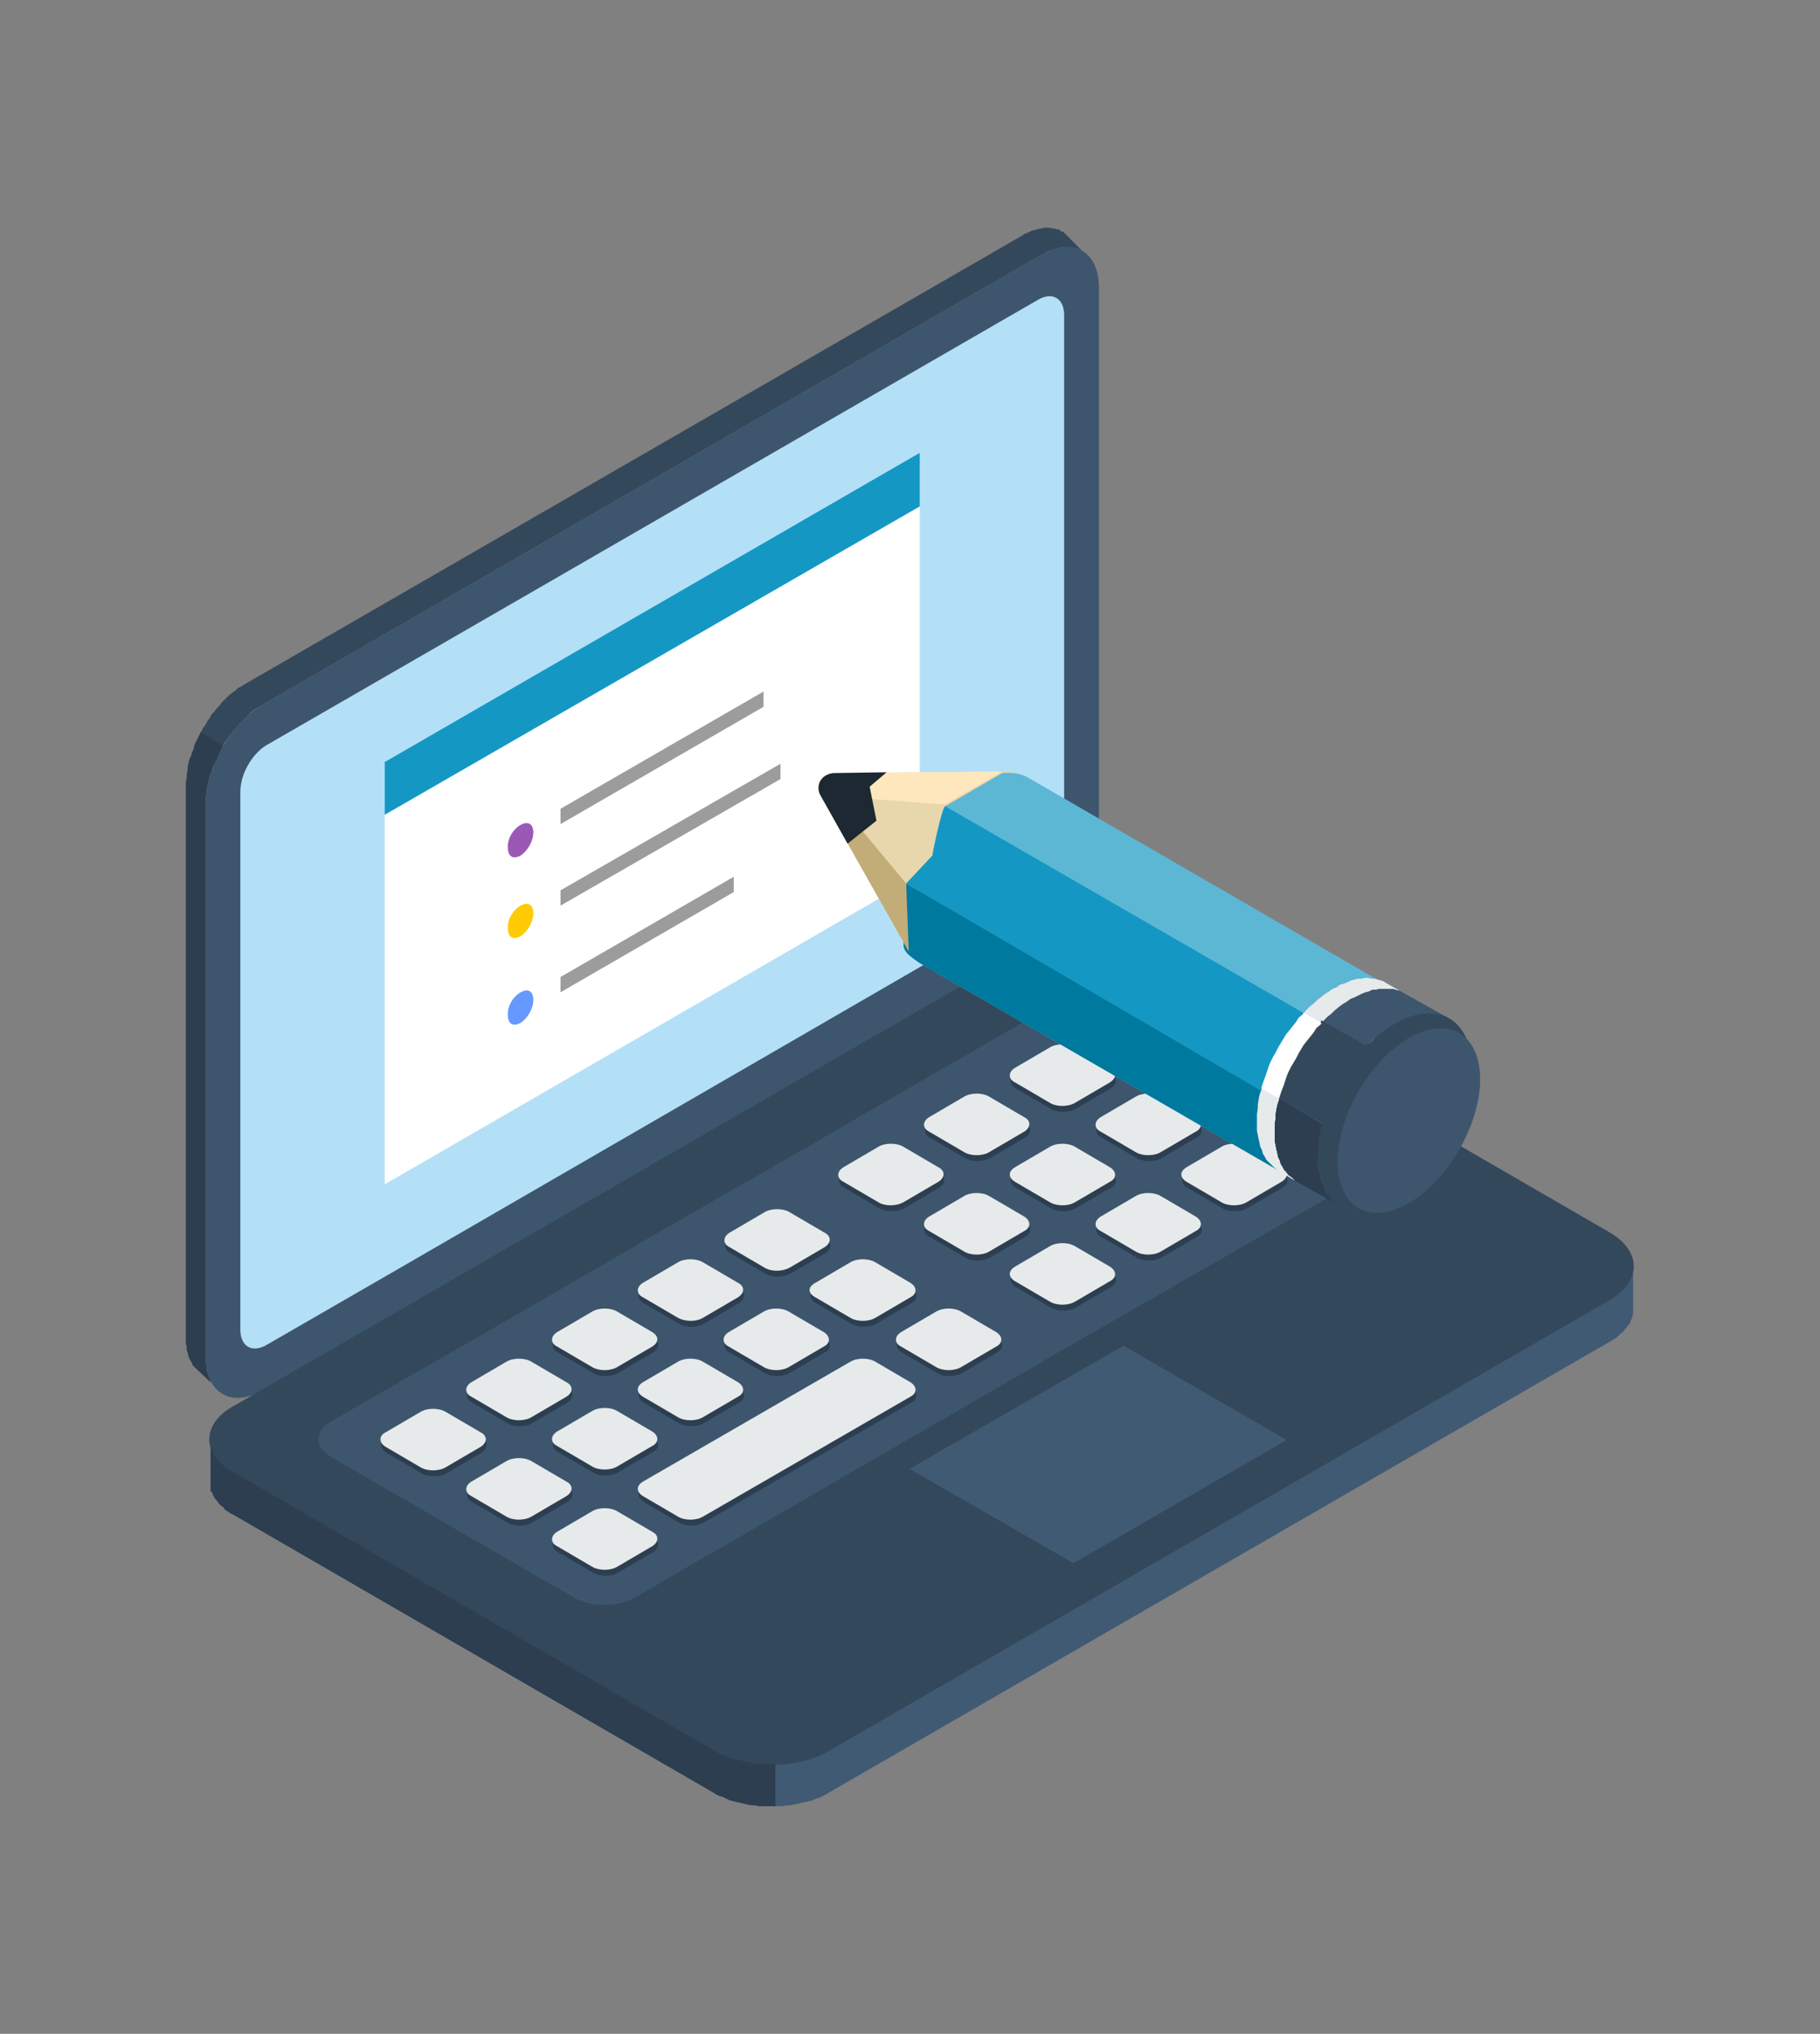 <svg xmlns="http://www.w3.org/2000/svg" xmlns:xlink="http://www.w3.org/1999/xlink" version="1.1" id="Layer_1" x="0px" y="0px" viewBox="0 0 214.3 239.4" style="enable-background:new 0 0 214.3 239.4;" xml:space="preserve"><rect x="0" y="0" width="214.3" height="239.4" fill="#808080" stroke="none"/><style type="text/css">
	.st0{fill-rule:evenodd;clip-rule:evenodd;fill:#34485C;}
	.st1{fill-rule:evenodd;clip-rule:evenodd;fill:#3D566E;}
	.st2{fill-rule:evenodd;clip-rule:evenodd;fill:#B4E0F7;}
	.st3{fill-rule:evenodd;clip-rule:evenodd;fill:#FFFFFF;}
	.st4{fill-rule:evenodd;clip-rule:evenodd;fill:#1498C3;}
	.st5{fill-rule:evenodd;clip-rule:evenodd;fill:#9B59B6;}
	.st6{fill-rule:evenodd;clip-rule:evenodd;fill:#FFCB05;}
	.st7{fill-rule:evenodd;clip-rule:evenodd;fill:#6699FF;}
	.st8{fill-rule:evenodd;clip-rule:evenodd;fill:#9C9C9C;}
	.st9{fill-rule:evenodd;clip-rule:evenodd;fill:#E6EAEB;}
	.st10{fill-rule:evenodd;clip-rule:evenodd;fill:#415A73;}
	.st11{fill-rule:evenodd;clip-rule:evenodd;fill:#2C3E50;}
	.st12{fill-rule:evenodd;clip-rule:evenodd;fill:#E8D6AC;}
	.st13{fill-rule:evenodd;clip-rule:evenodd;fill:#5CB7D5;}
	.st14{fill-rule:evenodd;clip-rule:evenodd;fill:#00799E;}
	.st15{fill-rule:evenodd;clip-rule:evenodd;fill:#C2AC78;}
	.st16{fill-rule:evenodd;clip-rule:evenodd;fill:#FFE7BD;}
	.st17{fill-rule:evenodd;clip-rule:evenodd;fill:#1D2833;}
</style><g><g><polygon class="st0" points="25,162.9 22.7,160.7 22.6,160.4 22.4,160.1 22.3,159.9 22.2,159.6 22.1,159.2 22,158.9 22,158.5     21.9,158.2 21.9,157.8 21.9,157.4 21.9,92.4 21.9,92 22,91.5 22,91.1 22.1,90.7 22.1,90.3 22.2,89.9 22.3,89.4 22.5,89 22.6,88.6     22.8,88.2 22.9,87.7 23.1,87.3 23.3,86.9 23.5,86.5 23.7,86.1 23.9,85.7 24.2,85.3 24.4,84.9 24.7,84.5 24.9,84.1 25.2,83.8     25.5,83.4 25.8,83.1 26.1,82.7 26.4,82.4 26.7,82.1 27,81.8 27.4,81.5 27.7,81.3 28,81 28.4,80.8 28.7,80.6 120.4,27.7     120.7,27.5 121,27.4 121.4,27.2 121.7,27.1 122.1,27 122.4,26.9 122.7,26.9 123,26.8 123.3,26.8 123.6,26.8 123.9,26.9     124.2,26.9 124.4,27 124.7,27 124.9,27.2 125.2,27.3 127.4,29.5 127.2,29.4 126.9,29.3 126.7,29.2 126.4,29.2 126.1,29.1     125.9,29.1 125.6,29.1 125.3,29.1 125,29.1 124.6,29.2 124.3,29.3 124,29.4 123.7,29.5 123.3,29.6 123,29.8 122.6,30 31,82.9     30.7,83.1 30.3,83.3 30,83.5 29.6,83.8 29.3,84.1 29,84.4 28.7,84.7 28.4,85 28.1,85.3 27.8,85.7 27.5,86 27.2,86.4 26.9,86.8     26.7,87.1 26.4,87.5 26.2,87.9 26,88.3 25.8,88.7 25.6,89.2 25.4,89.6 25.2,90 25,90.4 24.9,90.8 24.7,91.3 24.6,91.7 24.5,92.1     24.4,92.6 24.3,93 24.3,93.4 24.2,93.8 24.2,94.2 24.2,94.6 24.2,159.7 24.2,160.1 24.2,160.4 24.3,160.8 24.3,161.2 24.4,161.5     24.5,161.8 24.6,162.1 24.7,162.4 24.8,162.7   "/><path class="st1" d="M31,82.9L122.6,30c3.8-2.2,6.8-0.4,6.8,3.9l0,65c0,4.3-3.1,9.6-6.8,11.8L31,163.6c-3.7,2.2-6.8,0.4-6.8-3.9    l0-65C24.2,90.3,27.3,85,31,82.9z"/><path class="st2" d="M31.4,87.7l24.1-13.9l66.7-38.5c1.7-1,3.1-0.2,3.1,1.8l0,63.3c0,2-1.4,4.4-3.1,5.4L47,149.3l-15.6,9    c-1.7,1-3.1,0.2-3.1-1.8l0-63.3C28.3,91.1,29.7,88.7,31.4,87.7z"/><polygon class="st3" points="45.3,95.9 108.3,59.6 108.3,103 45.3,139.4   "/><polygon class="st4" points="45.3,95.9 108.3,59.6 108.3,53.3 45.3,89.7   "/><path class="st5" d="M61.3,97.1L61.3,97.1c0.9-0.5,1.5-0.1,1.5,0.9l0,0c0,1-0.7,2.2-1.5,2.7l0,0c-0.9,0.5-1.5,0.1-1.5-0.9l0,0    C59.7,98.8,60.4,97.6,61.3,97.1z"/><path class="st6" d="M61.3,106.6L61.3,106.6c0.9-0.5,1.5-0.1,1.5,0.9l0,0c0,1-0.7,2.2-1.5,2.7l0,0c-0.9,0.5-1.5,0.1-1.5-0.9l0,0    C59.7,108.3,60.4,107.1,61.3,106.6z"/><path class="st7" d="M61.3,116.8L61.3,116.8c0.9-0.5,1.5-0.1,1.5,0.9l0,0c0,1-0.7,2.2-1.5,2.7l0,0c-0.9,0.5-1.5,0.1-1.5-0.9l0,0    C59.7,118.5,60.4,117.3,61.3,116.8z"/><polygon class="st8" points="66,95.2 89.9,81.4 89.9,83.2 66,97   "/><polygon class="st8" points="66,104.8 91.9,89.9 91.9,91.7 66,106.6   "/><polygon class="st8" points="66,115 86.4,103.2 86.4,105 66,116.8   "/><polygon class="st9" points="154.5,166.7 127.4,182.3 127.4,180.8 154.5,165.3   "/><polygon class="st10" points="192.3,149.8 192.3,154.7 192.2,155 192.1,155.3 192,155.5 191.9,155.8 191.7,156 191.5,156.3     191.3,156.5 191.1,156.8 190.8,157 190.6,157.2 190.3,157.5 189.9,157.7 189.6,157.9 97.6,211 97.3,211.2 96.9,211.4 96.5,211.6     96.1,211.7 95.7,211.9 95.3,212 94.9,212.1 94.4,212.2 94,212.3 93.5,212.4 93.1,212.5 92.6,212.5 92.2,212.6 91.7,212.6     91.3,212.6 90.8,212.6 90.3,212.6 89.9,212.6 89.4,212.6 88.9,212.5 88.5,212.5 88,212.4 87.6,212.3 87.2,212.2 86.7,212.1     86.3,212 85.9,211.9 85.5,211.7 85.1,211.5 84.7,211.4 84.3,211.2 84,211 27.5,178.3 27.1,178.1 26.8,177.9 26.5,177.7     26.3,177.4 26,177.2 25.8,177 25.6,176.7 25.4,176.5 25.2,176.2 25.1,176 25,175.7 24.8,175.5 24.8,175.2 24.8,170.2 24.8,170.5     25,170.7 25.1,171 25.2,171.3 25.4,171.5 25.6,171.8 25.8,172 26,172.2 26.3,172.5 26.5,172.7 26.8,172.9 27.1,173.1 27.5,173.3     84,206 84.3,206.2 84.7,206.4 85.1,206.6 85.5,206.7 85.9,206.9 86.3,207 86.7,207.1 87.2,207.2 87.6,207.3 88,207.4 88.5,207.5     88.9,207.6 89.4,207.6 89.9,207.6 90.3,207.7 90.8,207.7 91.3,207.7 91.7,207.6 92.2,207.6 92.6,207.6 93.1,207.5 93.5,207.4     94,207.3 94.4,207.2 94.9,207.1 95.3,207 95.7,206.9 96.1,206.7 96.5,206.6 96.9,206.4 97.3,206.2 97.6,206 189.6,152.9     189.9,152.7 190.3,152.5 190.6,152.3 190.8,152 191.1,151.8 191.3,151.6 191.5,151.3 191.7,151.1 191.9,150.8 192,150.6     192.1,150.3 192.2,150   "/><path class="st0" d="M27.5,165.5l92-53.1c3.8-2.2,9.9-2.2,13.6,0l56.5,32.7c3.7,2.2,3.7,5.7,0,7.9l-92,53.1    c-3.7,2.2-9.9,2.2-13.7,0l-56.5-32.7C23.7,171.2,23.7,167.6,27.5,165.5z"/><polygon class="st10" points="126.4,184 151.5,169.5 132.3,158.4 107.1,172.9   "/><path class="st1" d="M39,167.3l7.3-4.2l11-6.3l11.4-6.6l5.7-3.3c0.1-0.1,0.2-0.1,0.3-0.2l7.3-4.2l11-6.3l11.4-6.6l14.9-8.6    l3.3-1.9c2-1.2,5.3-1.2,7.3,0l28.5,16.5c2,1.2,2,3.1,0,4.2L123,160.1c-0.1,0.1-0.2,0.1-0.3,0.2L74.8,188c-2,1.2-5.3,1.2-7.3,0    L39,171.5C37,170.4,37,168.5,39,167.3z"/><g><path class="st11" d="M75.8,163.4l4.1-2.4c0.8-0.5,2.2-0.5,3,0l4.1,2.4c0.8,0.5,0.8,1.3,0,1.7l-4.1,2.4c-0.8,0.5-2.2,0.5-3,0     l-4.1-2.4C75,164.6,75,163.9,75.8,163.4z"/><path class="st11" d="M59.7,172.7l-4.1,2.4c-0.8,0.5-0.8,1.3,0,1.7l4.1,2.4c0.8,0.5,2.2,0.5,3,0l4.1-2.4c0.8-0.5,0.8-1.3,0-1.7     l-4.1-2.4C61.8,172.2,60.5,172.2,59.7,172.7z"/><path class="st11" d="M69.8,178.6l-4.1,2.4c-0.8,0.5-0.8,1.3,0,1.7l4.1,2.4c0.8,0.5,2.2,0.5,3,0l4.1-2.4c0.8-0.5,0.8-1.3,0-1.7     l-4.1-2.4C72,178.1,70.6,178.1,69.8,178.6z"/><path class="st11" d="M62.7,167.5l4.1-2.4c0.8-0.5,0.8-1.3,0-1.7l-4.1-2.4c-0.8-0.5-2.2-0.5-3,0l-4.1,2.4c-0.8,0.5-0.8,1.3,0,1.7     l4.1,2.4C60.5,168,61.9,168,62.7,167.5z"/><path class="st11" d="M72.8,161.6l4.1-2.4c0.8-0.5,0.8-1.3,0-1.7l-4.1-2.4c-0.8-0.5-2.2-0.5-3,0l-4.1,2.4c-0.8,0.5-0.8,1.3,0,1.7     l4.1,2.4C70.6,162.1,72,162.1,72.8,161.6z"/><path class="st11" d="M56.7,171l-4.1,2.4c-0.8,0.5-2.2,0.5-3,0l-4.1-2.4c-0.8-0.5-0.8-1.3,0-1.7l4.1-2.4c0.8-0.5,2.2-0.5,3,0     l4.1,2.4C57.5,169.7,57.5,170.5,56.7,171z"/><path class="st11" d="M65.7,169.2l4.1-2.4c0.8-0.5,2.2-0.5,3,0l4.1,2.4c0.8,0.5,0.8,1.3,0,1.7l-4.1,2.4c-0.8,0.5-2.2,0.5-3,0     l-4.1-2.4C64.9,170.5,64.9,169.7,65.7,169.2z"/><path class="st11" d="M96.1,151.7l4.1-2.4c0.8-0.5,2.2-0.5,3,0l4.1,2.4c0.8,0.5,0.8,1.3,0,1.7l-4.1,2.4c-0.8,0.5-2.2,0.5-3,0     l-4.1-2.4C95.2,152.9,95.2,152.2,96.1,151.7z"/><path class="st11" d="M106.2,157.5l4.1-2.4c0.8-0.5,2.2-0.5,3,0l4.1,2.4c0.8,0.5,0.8,1.3,0,1.7l-4.1,2.4c-0.8,0.5-2.2,0.5-3,0     l-4.1-2.4C105.4,158.8,105.4,158,106.2,157.5z"/><path class="st11" d="M82.9,155.8l4.1-2.4c0.8-0.5,0.8-1.3,0-1.7l-4.1-2.4c-0.8-0.5-2.2-0.5-3,0l-4.1,2.4c-0.8,0.5-0.8,1.3,0,1.7     l4.1,2.4C80.8,156.3,82.1,156.3,82.9,155.8z"/><path class="st11" d="M93.1,149.9l4.1-2.4c0.8-0.5,0.8-1.3,0-1.7l-4.1-2.4c-0.8-0.5-2.2-0.5-3,0l-4.1,2.4c-0.8,0.5-0.8,1.3,0,1.7     l4.1,2.4C90.9,150.4,92.2,150.4,93.1,149.9z"/><path class="st11" d="M85.9,157.5l4.1-2.4c0.8-0.5,2.2-0.5,3,0l4.1,2.4c0.8,0.5,0.8,1.3,0,1.7l-4.1,2.4c-0.8,0.5-2.2,0.5-3,0     l-4.1-2.4C85.1,158.8,85.1,158,85.9,157.5z"/><path class="st11" d="M75.8,175.1l24.4-14.1c0.8-0.5,2.2-0.5,3,0l4.1,2.4c0.8,0.5,0.8,1.3,0,1.7l-24.4,14.1c-0.8,0.5-2.2,0.5-3,0     l-4.1-2.4C75,176.3,75,175.6,75.8,175.1z"/><path class="st11" d="M129.7,132.2l4.1-2.4c0.8-0.5,2.2-0.5,3,0l4.1,2.4c0.8,0.5,0.8,1.3,0,1.7l-4.1,2.4c-0.8,0.5-2.2,0.5-3,0     l-4.1-2.4C128.9,133.5,128.9,132.7,129.7,132.2z"/><path class="st11" d="M139.8,138.1l4.1-2.4c0.8-0.5,2.2-0.5,3,0l4.1,2.4c0.8,0.5,0.8,1.3,0,1.7l-4.1,2.4c-0.8,0.5-2.2,0.5-3,0     l-4.1-2.4C139,139.3,139,138.6,139.8,138.1z"/><path class="st11" d="M126.7,130.5l4.1-2.4c0.8-0.5,0.8-1.2,0-1.7l-4.1-2.4c-0.8-0.5-2.2-0.5-3,0l-4.1,2.4     c-0.8,0.5-0.8,1.3,0,1.7l4.1,2.4C124.5,131,125.9,131,126.7,130.5z"/><path class="st11" d="M119.6,138.1l4.1-2.4c0.8-0.5,2.2-0.5,3,0l4.1,2.4c0.8,0.5,0.8,1.3,0,1.7l-4.1,2.4c-0.8,0.5-2.2,0.5-3,0     l-4.1-2.4C118.8,139.3,118.8,138.6,119.6,138.1z"/><path class="st11" d="M129.7,143.9l4.1-2.4c0.8-0.5,2.2-0.5,3,0l4.1,2.4c0.8,0.5,0.8,1.3,0,1.7l-4.1,2.4c-0.8,0.5-2.2,0.5-3,0     l-4.1-2.4C128.9,145.2,128.9,144.4,129.7,143.9z"/><path class="st11" d="M106.5,142.2l4.1-2.4c0.8-0.5,0.8-1.3,0-1.7l-4.1-2.4c-0.8-0.5-2.2-0.5-3,0l-4.1,2.4     c-0.8,0.5-0.8,1.3,0,1.7l4.1,2.4C104.3,142.7,105.6,142.7,106.5,142.2z"/><path class="st11" d="M116.6,136.3l4.1-2.4c0.8-0.5,0.8-1.3,0-1.7l-4.1-2.4c-0.8-0.5-2.2-0.5-3,0l-4.1,2.4     c-0.8,0.5-0.8,1.3,0,1.7l4.1,2.4C114.4,136.8,115.8,136.8,116.6,136.3z"/><path class="st11" d="M109.5,143.9l4.1-2.4c0.8-0.5,2.2-0.5,3,0l4.1,2.4c0.8,0.5,0.8,1.3,0,1.7l-4.1,2.4c-0.8,0.5-2.2,0.5-3,0     l-4.1-2.4C108.6,145.2,108.7,144.4,109.5,143.9z"/><path class="st11" d="M119.6,149.8l4.1-2.4c0.8-0.5,2.2-0.5,3,0l4.1,2.4c0.8,0.5,0.8,1.3,0,1.7l-4.1,2.4c-0.8,0.5-2.2,0.5-3,0     l-4.1-2.4C118.8,151,118.8,150.3,119.6,149.8z"/></g><path class="st9" d="M75.7,162.7l4.1-2.4c0.8-0.5,2.2-0.5,3,0l4.1,2.4c0.8,0.5,0.8,1.3,0,1.7l-4.1,2.4c-0.8,0.5-2.2,0.5-3,0    l-4.1-2.4C74.9,163.9,74.9,163.2,75.7,162.7z"/><path class="st9" d="M59.6,172l-4.1,2.4c-0.8,0.5-0.8,1.3,0,1.7l4.1,2.4c0.8,0.5,2.2,0.5,3,0l4.1-2.4c0.8-0.5,0.8-1.3,0-1.7    l-4.1-2.4C61.8,171.5,60.4,171.5,59.6,172z"/><path class="st9" d="M69.7,177.9l-4.1,2.4c-0.8,0.5-0.8,1.3,0,1.7l4.1,2.4c0.8,0.5,2.2,0.5,3,0l4.1-2.4c0.8-0.5,0.8-1.3,0-1.7    l-4.1-2.4C71.9,177.4,70.5,177.4,69.7,177.9z"/><path class="st9" d="M62.6,166.8l4.1-2.4c0.8-0.5,0.8-1.3,0-1.7l-4.1-2.4c-0.8-0.5-2.2-0.5-3,0l-4.1,2.4c-0.8,0.5-0.8,1.3,0,1.7    l4.1,2.4C60.4,167.3,61.8,167.3,62.6,166.8z"/><path class="st9" d="M72.7,160.9l4.1-2.4c0.8-0.5,0.8-1.2,0-1.7l-4.1-2.4c-0.8-0.5-2.2-0.5-3,0l-4.1,2.4c-0.8,0.5-0.8,1.3,0,1.7    l4.1,2.4C70.5,161.4,71.9,161.4,72.7,160.9z"/><path class="st9" d="M56.6,170.3l-4.1,2.4c-0.8,0.5-2.2,0.5-3,0l-4.1-2.4c-0.8-0.5-0.8-1.3,0-1.7l4.1-2.4c0.8-0.5,2.2-0.5,3,0    l4.1,2.4C57.4,169,57.4,169.8,56.6,170.3z"/><path class="st9" d="M65.6,168.5l4.1-2.4c0.8-0.5,2.2-0.5,3,0l4.1,2.4c0.8,0.5,0.8,1.3,0,1.7l-4.1,2.4c-0.8,0.5-2.2,0.5-3,0    l-4.1-2.4C64.8,169.8,64.8,169,65.6,168.5z"/><path class="st9" d="M96,151l4.1-2.4c0.8-0.5,2.2-0.5,3,0l4.1,2.4c0.8,0.5,0.8,1.3,0,1.7l-4.1,2.4c-0.8,0.5-2.2,0.5-3,0l-4.1-2.4    C95.1,152.2,95.1,151.5,96,151z"/><path class="st9" d="M106.1,156.8l4.1-2.4c0.8-0.5,2.2-0.5,3,0l4.1,2.4c0.8,0.5,0.8,1.3,0,1.7l-4.1,2.4c-0.8,0.5-2.2,0.5-3,0    l-4.1-2.4C105.3,158.1,105.3,157.3,106.1,156.8z"/><path class="st9" d="M82.8,155.1l4.1-2.4c0.8-0.5,0.8-1.3,0-1.7l-4.1-2.4c-0.8-0.5-2.2-0.5-3,0l-4.1,2.4c-0.8,0.5-0.8,1.3,0,1.7    l4.1,2.4C80.7,155.6,82,155.6,82.8,155.1z"/><path class="st9" d="M93,149.2l4.1-2.4c0.8-0.5,0.8-1.3,0-1.7l-4.1-2.4c-0.8-0.5-2.2-0.5-3,0l-4.1,2.4c-0.8,0.5-0.8,1.3,0,1.7    l4.1,2.4C90.8,149.7,92.1,149.7,93,149.2z"/><path class="st9" d="M85.8,156.8l4.1-2.4c0.8-0.5,2.2-0.5,3,0l4.1,2.4c0.8,0.5,0.8,1.3,0,1.7l-4.1,2.4c-0.8,0.5-2.2,0.5-3,0    l-4.1-2.4C85,158.1,85,157.3,85.8,156.8z"/><path class="st9" d="M75.7,174.4l24.4-14.1c0.8-0.5,2.2-0.5,3,0l4.1,2.4c0.8,0.5,0.8,1.3,0,1.7l-24.4,14.1c-0.8,0.5-2.2,0.5-3,0    l-4.1-2.4C74.9,175.6,74.9,174.9,75.7,174.4z"/><path class="st9" d="M129.6,131.5l4.1-2.4c0.8-0.5,2.2-0.5,3,0l4.1,2.4c0.8,0.5,0.8,1.3,0,1.7l-4.1,2.4c-0.8,0.5-2.2,0.5-3,0    l-4.1-2.4C128.8,132.8,128.8,132,129.6,131.5z"/><path class="st9" d="M139.7,137.4l4.1-2.4c0.8-0.5,2.2-0.5,3,0l4.1,2.4c0.8,0.5,0.8,1.2,0,1.7l-4.1,2.4c-0.8,0.5-2.2,0.5-3,0    l-4.1-2.4C138.9,138.6,138.9,137.9,139.7,137.4z"/><path class="st9" d="M126.6,129.8l4.1-2.4c0.8-0.5,0.8-1.3,0-1.7l-4.1-2.4c-0.8-0.5-2.2-0.5-3,0l-4.1,2.4c-0.8,0.5-0.8,1.3,0,1.7    l4.1,2.4C124.4,130.3,125.8,130.3,126.6,129.8z"/><path class="st9" d="M119.5,137.4l4.1-2.4c0.8-0.5,2.2-0.5,3,0l4.1,2.4c0.8,0.5,0.8,1.3,0,1.7l-4.1,2.4c-0.8,0.5-2.2,0.5-3,0    l-4.1-2.4C118.7,138.6,118.7,137.9,119.5,137.4z"/><path class="st9" d="M129.6,143.2l4.1-2.4c0.8-0.5,2.2-0.5,3,0l4.1,2.4c0.8,0.5,0.8,1.3,0,1.7l-4.1,2.4c-0.8,0.5-2.2,0.5-3,0    l-4.1-2.4C128.8,144.5,128.8,143.7,129.6,143.2z"/><path class="st9" d="M106.4,141.5l4.1-2.4c0.8-0.5,0.8-1.3,0-1.7l-4.1-2.4c-0.8-0.5-2.2-0.5-3,0l-4.1,2.4c-0.8,0.5-0.8,1.3,0,1.7    l4.1,2.4C104.2,142,105.5,142,106.4,141.5z"/><path class="st9" d="M116.5,135.6l4.1-2.4c0.8-0.5,0.8-1.3,0-1.7l-4.1-2.4c-0.8-0.5-2.2-0.5-3,0l-4.1,2.4c-0.8,0.5-0.8,1.3,0,1.7    l4.1,2.4C114.3,136.1,115.7,136.1,116.5,135.6z"/><path class="st9" d="M109.4,143.2l4.1-2.4c0.8-0.5,2.2-0.5,3,0l4.1,2.4c0.8,0.5,0.8,1.3,0,1.7l-4.1,2.4c-0.8,0.5-2.2,0.5-3,0    l-4.1-2.4C108.6,144.5,108.6,143.7,109.4,143.2z"/><path class="st9" d="M119.5,149.1l4.1-2.4c0.8-0.5,2.2-0.5,3,0l4.1,2.4c0.8,0.5,0.8,1.3,0,1.7l-4.1,2.4c-0.8,0.5-2.2,0.5-3,0    l-4.1-2.4C118.7,150.3,118.7,149.6,119.5,149.1z"/><polygon class="st11" points="25,162.9 22.7,160.7 22.6,160.4 22.4,160.1 22.3,159.9 22.2,159.6 22.1,159.2 22,158.9 22,158.5     21.9,158.2 21.9,157.8 21.9,157.4 21.9,92.4 21.9,92 22,91.5 22,91.1 22.1,90.7 22.1,90.3 22.2,89.9 22.3,89.4 22.5,89 22.6,88.6     22.8,88.2 22.9,87.7 23.1,87.3 23.3,86.9 23.5,86.5 23.6,86.2 26.3,87.8 26.2,87.9 26,88.3 25.8,88.7 25.6,89.2 25.4,89.6     25.2,90 25,90.4 24.9,90.8 24.7,91.3 24.6,91.7 24.5,92.1 24.4,92.6 24.3,93 24.3,93.4 24.2,93.8 24.2,94.2 24.2,94.6 24.2,159.7     24.2,160.1 24.2,160.4 24.3,160.8 24.3,161.2 24.4,161.5 24.5,161.8 24.6,162.1 24.7,162.4 24.8,162.7   "/><polygon class="st11" points="91.3,212.6 91.3,207.6 91.3,207.7 90.8,207.7 90.3,207.7 89.9,207.6 89.4,207.6 88.9,207.6     88.5,207.5 88,207.4 87.6,207.3 87.2,207.2 86.7,207.1 86.3,207 85.9,206.9 85.5,206.7 85.1,206.6 84.7,206.4 84.3,206.2 84,206     27.5,173.3 27.1,173.1 26.8,172.9 26.5,172.7 26.3,172.5 26,172.2 25.8,172 25.6,171.8 25.4,171.5 25.2,171.3 25.1,171 25,170.7     24.8,170.5 24.8,170.2 24.8,175.2 24.8,175.5 25,175.7 25.1,176 25.2,176.2 25.4,176.5 25.6,176.7 25.8,177 26,177.2 26.3,177.4     26.5,177.7 26.8,177.9 27.1,178.1 27.5,178.3 84,211 84.3,211.2 84.7,211.4 85.1,211.5 85.5,211.7 85.9,211.9 86.3,212     86.7,212.1 87.2,212.2 87.6,212.3 88,212.4 88.5,212.5 88.9,212.5 89.4,212.6 89.9,212.6 90.3,212.6 90.8,212.6 91.3,212.6   "/><g><path class="st12" d="M107,112L96.6,93.6c-0.3-0.5-0.3-1.2,0-1.7c0.3-0.5,0.8-0.8,1.5-0.9l21.1-0.2l-3.2,15.4L107,112z"/><path class="st13" d="M150.4,137.7l-42.2-24.4c-0.8-0.6-1.9-1.2-1.8-2.2l0.3-7.1l3.1-3.3c0-0.3,1.1-5.6,1.5-5.8l6.7-3.9     c1-0.1,2.1,0,3,0.5l42.2,24.4l-0.3-0.2l-0.3-0.1l-0.3-0.1l-0.4-0.1l-0.4,0l-0.4,0l-0.4,0l-0.4,0l-0.4,0.1l-0.4,0.1l-0.4,0.1     l-0.4,0.1l-0.4,0.2l-0.4,0.2l-0.4,0.2l-0.4,0.2l-0.4,0.3L156,117l-0.5,0.3l-0.4,0.4l-0.4,0.4l-0.4,0.4l-0.4,0.4l-0.4,0.4     l-0.4,0.5l-0.4,0.5l-0.4,0.5l-0.4,0.5l-0.4,0.5l-0.3,0.5l-0.3,0.5l-0.3,0.5l-0.3,0.5l-0.3,0.5l-0.3,0.5l-0.2,0.6l-0.2,0.6     l-0.2,0.6l-0.2,0.6l-0.2,0.6l-0.1,0.6l-0.1,0.6l-0.1,0.5l-0.1,0.5l-0.1,0.5l0,0.5l0,0.5l0,0.5l0,0.5l0,0.5l0.1,0.5l0.1,0.5     l0.1,0.5l0.1,0.4l0.1,0.4l0.2,0.4l0.2,0.4l0.2,0.3l0.2,0.3l0.2,0.3l0.3,0.3l0.3,0.2L150.4,137.7z"/><path class="st14" d="M150.4,137.7l-42.2-24.4c-0.8-0.6-1.9-1.2-1.8-2.2l0.3-7.1l41.8,24.1l0,0.2l-0.1,0.6l-0.1,0.5l-0.1,0.5     l-0.1,0.5l0,0.5l0,0.5l0,0.5l0,0.5l0,0.5l0.1,0.5l0.1,0.5l0.1,0.5l0.1,0.4l0.1,0.4l0.2,0.4l0.2,0.4l0.2,0.3l0.2,0.3l0.2,0.3     l0.3,0.3l0.3,0.2L150.4,137.7z"/><polygon class="st9" points="152.5,139 150.4,137.7 150.1,137.5 149.9,137.3 149.6,137 149.4,136.8 149.1,136.5 148.9,136.1      148.7,135.8 148.6,135.4 148.4,135 148.3,134.5 148.2,134.1 148.1,133.6 148,133.1 148,132.6 148,132.1 148,131.6 148,131.1      148.1,130.5 148.1,130 148.2,129.4 148.3,128.9 148.5,128.3 148.6,127.8 148.8,127.2 149,126.7 149.2,126.1 149.4,125.5      149.6,125 149.9,124.4 150.2,123.9 150.5,123.3 150.8,122.8 151.1,122.3 151.4,121.8 151.8,121.3 152.2,120.8 152.6,120.3      152.9,119.8 153.4,119.4 153.8,118.9 154.2,118.5 154.7,118.1 155.1,117.7 155.6,117.3 156,117 156.5,116.7 156.9,116.4      157.4,116.2 157.8,115.9 158.2,115.8 158.7,115.6 159.1,115.4 159.5,115.3 159.9,115.2 160.3,115.2 160.7,115.1 161.1,115.1      161.5,115.2 161.9,115.2 162.2,115.3 162.6,115.4 162.9,115.5 163.2,115.7 165.3,116.9 165,116.7 164.7,116.6 164.3,116.5      164,116.4 163.6,116.4 163.2,116.4 162.8,116.4 162.4,116.4 162,116.5 161.6,116.5 161.2,116.7 160.8,116.8 160.3,117      159.9,117.2 159.5,117.4 159,117.6 158.6,117.9 158.1,118.2 157.7,118.5 157.2,118.9 156.8,119.3 156.3,119.7 155.9,120.1      155.5,120.6 155,121 154.7,121.5 154.3,122 153.9,122.5 153.5,123 153.2,123.5 152.9,124 152.6,124.6 152.3,125.1 152,125.6      151.7,126.2 151.5,126.7 151.3,127.3 151.1,127.9 150.9,128.4 150.7,129 150.6,129.5 150.4,130.1 150.3,130.6 150.2,131.2      150.2,131.7 150.1,132.3 150.1,132.8 150.1,133.3 150.1,133.8 150.1,134.3 150.2,134.8 150.3,135.3 150.4,135.7 150.5,136.2      150.7,136.6 150.8,137 151,137.3 151.2,137.7 151.5,138 151.7,138.3 152,138.5 152.2,138.7    "/><polygon class="st1" points="157.7,141.9 152.5,139 152.3,138.7 152,138.5 151.7,138.3 151.5,138 151.2,137.7 151,137.3      150.8,137 150.7,136.6 150.5,136.2 150.4,135.7 150.3,135.3 150.2,134.8 150.1,134.3 150.1,133.8 150.1,133.3 150.1,132.8      150.1,132.3 150.2,131.7 150.2,131.2 150.3,130.6 150.4,130.1 150.6,129.5 150.7,129 150.9,128.4 151.1,127.9 151.3,127.3      151.5,126.8 151.8,126.2 152,125.6 152.3,125.1 152.6,124.6 152.9,124 153.2,123.5 153.6,123 153.9,122.5 154.3,122 154.7,121.5      155.1,121 155.5,120.6 155.9,120.1 156.3,119.7 156.8,119.3 157.2,118.9 157.7,118.5 158.1,118.2 158.6,117.9 159,117.6      159.5,117.4 159.9,117.2 160.3,117 160.8,116.8 161.2,116.7 161.6,116.5 162,116.5 162.4,116.4 162.8,116.4 163.2,116.4      163.6,116.4 164,116.4 164.3,116.5 164.7,116.6 165,116.7 165.3,116.9 170.5,119.8 170.1,119.7 169.8,119.6 169.5,119.5      169.1,119.4 168.7,119.3 168.3,119.3 168,119.3 167.6,119.3 167.1,119.4 166.7,119.5 166.3,119.6 165.9,119.8 165.5,119.9      165,120.1 164.6,120.3 164.1,120.6 163.7,120.9 163.2,121.2 162.8,121.5 162.3,121.9 161.9,122.2 161.4,122.6 161,123.1      160.6,123.5 160.2,124 159.8,124.4 159.4,124.9 159,125.4 158.7,125.9 158.3,126.5 158,127 157.7,127.5 157.4,128.1 157.1,128.6      156.9,129.2 156.6,129.7 156.4,130.3 156.2,130.8 156,131.4 155.8,131.9 155.7,132.5 155.5,133 155.4,133.6 155.3,134.1      155.3,134.7 155.2,135.2 155.2,135.7 155.2,136.3 155.2,136.8 155.2,137.3 155.3,137.8 155.4,138.2 155.5,138.7 155.6,139.1      155.8,139.5 156,139.9 156.1,140.3 156.4,140.6 156.6,140.9 156.8,141.2 157.1,141.5 157.4,141.7    "/><path class="st0" d="M161.9,122.2c4.8-4.3,9.8-3.8,11.1,1c1.3,4.8-1.6,12.2-6.4,16.4c-4.8,4.3-9.8,3.8-11.1-1     c-0.5-1.9-0.4-4.1,0.2-6.4l-5.1-2.9l0.1-0.4l0.2-0.6l0.2-0.6l0.2-0.6l0.2-0.6l0.2-0.6l0.3-0.6l0.3-0.5l0.3-0.5l0.3-0.5l0.3-0.5     l0.3-0.5l0.4-0.5l0.4-0.5l0.4-0.5l0.4-0.5l0.4-0.5l0.1-0.2l5.1,2.9C161.1,123,161.5,122.6,161.9,122.2z"/><path class="st1" d="M163.7,123.8c4.5-4,9.1-3.6,10.3,0.9c1.2,4.5-1.5,11.3-5.9,15.3c-4.5,4-9.1,3.6-10.3-0.9     C156.6,134.6,159.2,127.8,163.7,123.8z"/><path class="st4" d="M106.7,104l3.1-3.3c0-0.3,1.1-5.6,1.5-5.8l42.3,24.4l-0.2,0.2l-0.4,0.5l-0.4,0.5l-0.4,0.5l-0.4,0.5l-0.4,0.5     l-0.3,0.5l-0.3,0.5l-0.3,0.5l-0.3,0.5l-0.3,0.5l-0.3,0.5l-0.2,0.6l-0.2,0.6l-0.2,0.6l-0.2,0.6l-0.2,0.6l-0.1,0.4L106.7,104z"/><polygon class="st3" points="150.6,129.3 148.5,128.1 148.6,127.8 148.8,127.2 149,126.7 149.2,126.1 149.4,125.5 149.6,125      149.9,124.4 150.2,123.9 150.5,123.3 150.8,122.8 151.1,122.3 151.4,121.8 151.8,121.3 152.2,120.8 152.6,120.3 152.9,119.8      153.4,119.4 153.5,119.2 155.6,120.4 155.5,120.6 155,121 154.7,121.5 154.3,122 153.9,122.5 153.5,123 153.2,123.5 152.9,124      152.6,124.6 152.3,125.1 152,125.6 151.7,126.2 151.5,126.7 151.3,127.3 151.1,127.9 150.9,128.4 150.7,129    "/><polygon class="st11" points="157.7,141.9 152.5,139 152.3,138.7 152,138.5 151.7,138.3 151.5,138 151.2,137.7 151,137.3      150.8,137 150.7,136.6 150.5,136.2 150.4,135.7 150.3,135.3 150.2,134.8 150.1,134.3 150.1,133.8 150.1,133.3 150.1,132.8      150.1,132.3 150.2,131.7 150.2,131.2 150.3,130.6 150.4,130.1 150.6,129.5 150.6,129.3 155.7,132.3 155.7,132.5 155.5,133      155.4,133.6 155.3,134.1 155.3,134.7 155.2,135.2 155.2,135.7 155.2,136.3 155.2,136.8 155.2,137.3 155.3,137.8 155.4,138.2      155.5,138.7 155.6,139.1 155.8,139.5 156,139.9 156.1,140.3 156.4,140.6 156.6,140.9 156.8,141.2 157.1,141.5 157.4,141.7    "/><polygon class="st15" points="107,112 96.6,93.6 96.6,91.9 106.7,104    "/><path class="st16" d="M96.6,93.6c-0.3-0.5-0.3-1.2,0-1.7c0.3-0.5,0.8-0.8,1.5-0.9l19.9-0.2l-6.7,3.9L96.6,93.6z"/><path class="st17" d="M99.8,99.3l-3.2-5.7c-0.3-0.5-0.3-1.2,0-1.7c0.3-0.5,0.8-0.8,1.5-0.9l6.3-0.1l-2,1.7l0.8,4L99.8,99.3z"/></g></g></g></svg>